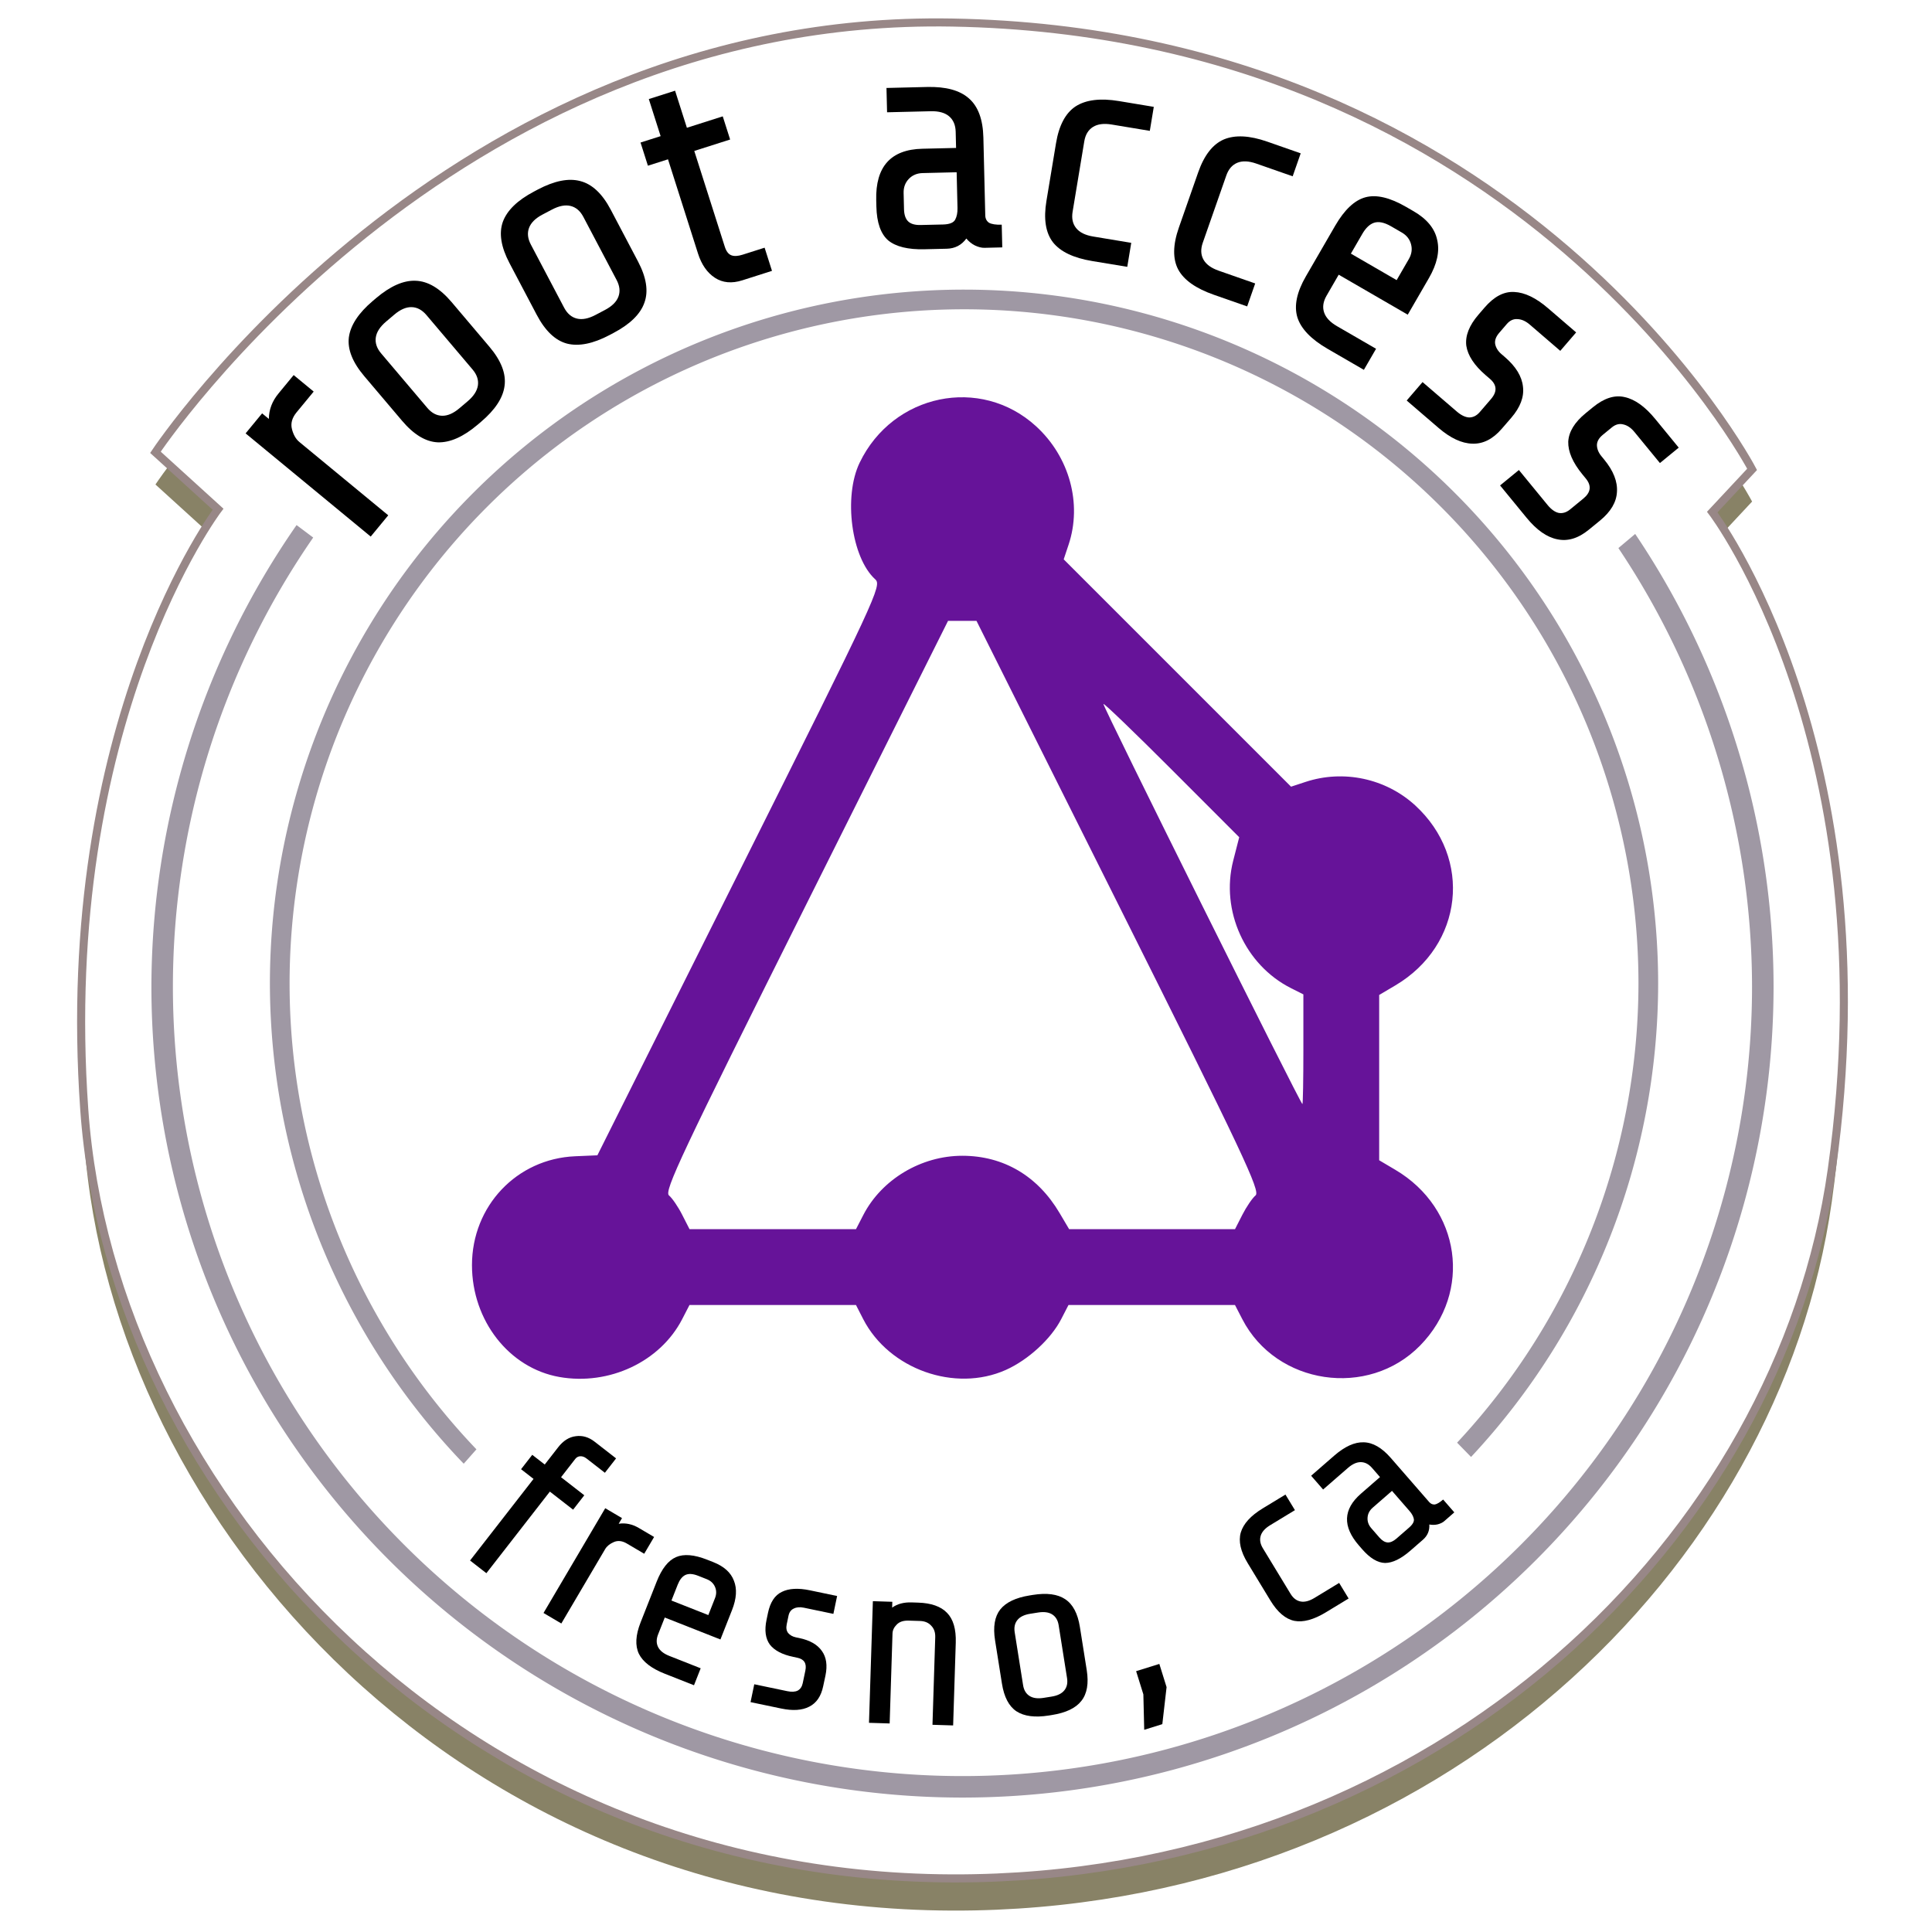 <?xml version="1.0" encoding="UTF-8" standalone="no"?>
<!-- Created with Inkscape (http://www.inkscape.org/) -->

<svg
   xmlns:dc="http://purl.org/dc/elements/1.1/"
   xmlns:cc="http://creativecommons.org/ns#"
   xmlns:rdf="http://www.w3.org/1999/02/22-rdf-syntax-ns#"
   xmlns:svg="http://www.w3.org/2000/svg"
   xmlns="http://www.w3.org/2000/svg"
   xmlns:sodipodi="http://sodipodi.sourceforge.net/DTD/sodipodi-0.dtd"
   xmlns:inkscape="http://www.inkscape.org/namespaces/inkscape"
   width="2.5in"
   height="2.5in"
   viewBox="0 0 63.5 63.5"
   version="1.1"
   id="svg8"
   inkscape:version="0.92.5 (2060ec1f9f, 2020-04-08)"
   sodipodi:docname="rootaccess_circle_logo.svg">
  <defs
     id="defs2">
    <path
       style="fill:none;fill-opacity:1;stroke:#000000;stroke-width:0.9;stroke-linecap:round;stroke-linejoin:round;stroke-miterlimit:4;stroke-dasharray:none;stroke-opacity:1"
       d="m 52.806,124.328 a 35.038,35.038 0 0 1 49.431,-3.457 35.038,35.038 0 0 1 3.457,49.431 35.038,35.038 0 0 1 -49.431,3.457 35.038,35.038 0 0 1 -3.457,-49.431 z"
       id="path4533-2"
       inkscape:connector-curvature="0" />
    <path
       style="fill:none;fill-opacity:1;stroke:#000000;stroke-width:0.9;stroke-linecap:round;stroke-linejoin:round;stroke-miterlimit:4;stroke-dasharray:none;stroke-opacity:1"
       d="m 52.806,124.328 a 35.038,35.038 0 0 1 49.431,-3.457 35.038,35.038 0 0 1 3.457,49.431 35.038,35.038 0 0 1 -49.431,3.457 35.038,35.038 0 0 1 -3.457,-49.431 z"
       id="path4533-0"
       inkscape:connector-curvature="0" />
    <circle
       style="fill:none;fill-opacity:1;stroke:none;stroke-width:1;stroke-linecap:round;stroke-linejoin:round;stroke-miterlimit:4;stroke-dasharray:none;stroke-opacity:1"
       id="path4597-1-9"
       cx="55.996"
       cy="133.445"
       r="32.128"
       transform="matrix(-0.652,0.758,0.758,0.652,0,0)" />
    <circle
       style="fill:none;fill-opacity:1;stroke:none;stroke-width:1;stroke-linecap:round;stroke-linejoin:round;stroke-miterlimit:4;stroke-dasharray:none;stroke-opacity:1"
       id="path4597-19"
       cx="-127.931"
       cy="-67.794"
       r="32.128"
       transform="rotate(-144.434)" />
    <filter
       inkscape:collect="always"
       style="color-interpolation-filters:sRGB"
       id="filter901"
       x="-0.012"
       width="1.025"
       y="-0.012"
       height="1.023">
      <feGaussianBlur
         inkscape:collect="always"
         stdDeviation="0.297"
         id="feGaussianBlur903" />
    </filter>
  </defs>
  <sodipodi:namedview
     id="base"
     pagecolor="#ffffff"
     bordercolor="#666666"
     borderopacity="1.0"
     inkscape:pageopacity="0.0"
     inkscape:pageshadow="2"
     inkscape:zoom="2"
     inkscape:cx="96.149722"
     inkscape:cy="132.63459"
     inkscape:document-units="mm"
     inkscape:current-layer="layer1"
     showgrid="false"
     inkscape:window-width="1680"
     inkscape:window-height="1013"
     inkscape:window-x="0"
     inkscape:window-y="30"
     inkscape:window-maximized="1"
     showguides="true"
     inkscape:guide-bbox="true"
     units="in" />
  <g
     inkscape:label="Layer 1"
     inkscape:groupmode="layer"
     id="layer1"
     transform="translate(0,-233.5)">
    <g
       id="g935"
       transform="translate(-103.777,58.1)">
      <path
         sodipodi:nodetypes="ssccsccss"
         inkscape:connector-curvature="0"
         id="path846-9"
         d="m 135.826,238.19 c 15.226,-0.309 26.454,-11.179 28.157,-23.293 1.953,-13.89 -3.929,-21.609 -3.929,-21.609 l 1.31,-1.403 c 0,0 -7.525,-14.346 -26.286,-14.686 -16.617,-0.301 -26.192,14.125 -26.192,14.125 l 2.058,1.871 c 0,0 -5.3,6.978 -4.397,19.738 0.89,12.57 12.474,25.598 29.279,25.257 z"
         style="fill:#888266;fill-opacity:1;stroke:none;stroke-width:0.265px;stroke-linecap:butt;stroke-linejoin:miter;stroke-opacity:1;filter:url(#filter901)" />
      <path
         sodipodi:nodetypes="ssccsccss"
         inkscape:connector-curvature="0"
         id="path846"
         d="m 135.826,237.132 c 15.226,-0.309 26.454,-11.179 28.157,-23.293 1.953,-13.89 -3.929,-21.609 -3.929,-21.609 l 1.31,-1.403 c 0,0 -7.525,-14.346 -26.286,-14.686 -16.617,-0.301 -26.192,14.125 -26.192,14.125 l 2.058,1.871 c 0,0 -5.3,6.978 -4.397,19.738 0.89,12.57 12.474,25.598 29.279,25.257 z"
         style="fill:#ffffff;fill-opacity:1;stroke:#988787;stroke-width:0.265px;stroke-linecap:butt;stroke-linejoin:miter;stroke-opacity:1" />
      <g
         transform="matrix(1.087,0,0,1.087,103.027,-9.189)"
         id="g4726">
        <path
           inkscape:connector-curvature="0"
           style="opacity:1;vector-effect:none;fill:#9f98a4;fill-opacity:1;stroke:none;stroke-width:0.311;stroke-linecap:square;stroke-linejoin:miter;stroke-miterlimit:4;stroke-dasharray:none;stroke-dashoffset:0;stroke-opacity:1"
           d="M 112.6,-255.199 A 79.2,79.2 0 0 0 33.4,-176 a 79.2,79.2 0 0 0 22.115,54.768 l 1.451,-1.641 A 76.954,76.954 0 0 1 35.646,-176 76.954,76.954 0 0 1 112.6,-252.955 76.954,76.954 0 0 1 189.555,-176 a 76.954,76.954 0 0 1 -20.695,52.365 l 1.594,1.631 A 79.2,79.2 0 0 0 191.801,-176 79.2,79.2 0 0 0 112.6,-255.199 Z"
           transform="matrix(0.265,0,0,0.265,0,246.2)"
           id="path958-3" />
        <path
           style="fill:#661399;fill-opacity:1;stroke-width:0.115"
           d="m 17.604,211.451 c -1.518,-0.267 -2.642,-1.704 -2.643,-3.38 -6.95e-4,-1.788 1.353,-3.218 3.117,-3.294 l 0.675,-0.029 4.307,-8.612 c 4.145,-8.289 4.299,-8.619 4.094,-8.804 -0.72,-0.652 -0.967,-2.498 -0.471,-3.526 1.005,-2.087 3.656,-2.636 5.333,-1.103 1.01,0.923 1.399,2.338 0.985,3.581 l -0.148,0.444 3.437,3.437 3.437,3.437 0.438,-0.144 c 1.146,-0.378 2.423,-0.106 3.311,0.705 1.748,1.598 1.459,4.234 -0.597,5.449 l -0.487,0.288 v 2.499 2.499 l 0.487,0.288 c 1.979,1.169 2.336,3.695 0.751,5.314 -1.57,1.604 -4.349,1.193 -5.376,-0.796 L 38.032,209.274 h -2.517 -2.517 l -0.222,0.43 c -0.311,0.602 -0.999,1.232 -1.674,1.534 -1.538,0.687 -3.529,-0.021 -4.31,-1.534 L 26.572,209.274 h -2.517 -2.517 l -0.222,0.43 c -0.663,1.285 -2.207,2.012 -3.713,1.747 z m 9.19,-4.899 c 0.555,-1.076 1.749,-1.79 2.992,-1.79 1.246,0 2.279,0.608 2.943,1.732 l 0.288,0.487 h 2.508 2.508 l 0.223,-0.437 c 0.123,-0.241 0.302,-0.503 0.398,-0.583 0.153,-0.127 -0.375,-1.246 -4.131,-8.759 l -4.307,-8.614 h -0.43 -0.43 l -4.307,8.614 c -3.756,7.513 -4.284,8.633 -4.131,8.759 0.096,0.08 0.276,0.342 0.398,0.583 l 0.223,0.437 h 2.517 2.517 z m 13.306,-5.011 v -1.659 l -0.372,-0.187 c -1.391,-0.7 -2.137,-2.344 -1.75,-3.855 l 0.182,-0.71 -2.033,-2.035 c -1.118,-1.119 -2.051,-2.017 -2.073,-1.995 -0.039,0.039 5.959,12.099 6.017,12.099 0.016,0 0.029,-0.746 0.029,-1.659 z"
           id="path4529-1"
           inkscape:connector-curvature="0" />
        <circle
           style="fill:none;fill-opacity:1;stroke:none;stroke-width:0.695;stroke-linecap:round;stroke-linejoin:round;stroke-miterlimit:4;stroke-dasharray:none;stroke-opacity:1"
           id="path4597-7"
           cx="-140.378"
           cy="-145.104"
           r="22.333"
           transform="rotate(-144.434)" />
        <circle
           style="fill:none;fill-opacity:1;stroke:none;stroke-width:0.695;stroke-linecap:round;stroke-linejoin:round;stroke-miterlimit:4;stroke-dasharray:none;stroke-opacity:1"
           id="path4597-1-8"
           cx="131.862"
           cy="152.834"
           r="22.333"
           transform="matrix(-0.652,0.758,0.758,0.652,0,0)" />
        <g
           aria-label="root access"
           style="font-style:normal;font-variant:normal;font-weight:normal;font-stretch:normal;font-size:10.583px;line-height:1.25;font-family:'share tech';-inkscape-font-specification:'share tech';letter-spacing:0px;word-spacing:0px;fill:#000000;fill-opacity:1;stroke:none;stroke-width:0.265"
           id="text4601-5"
           transform="matrix(0.695,0,0,0.695,-15.315,109.624)">
          <path
             d="m 33.714,105.461 0.718,-0.871 0.294,0.242 q 0.002,-0.602 0.424,-1.113 l 0.655,-0.795 0.871,0.718 -0.745,0.904 q -0.296,0.359 -0.2,0.731 0.096,0.372 0.324,0.56 l 3.865,3.188 -0.763,0.925 z"
             style="font-size:14.111px"
             id="path4833-7"
             inkscape:connector-curvature="0" />
          <path
             d="m 44.32,101.69 q 0.766,0.904 0.661,1.697 -0.095,0.783 -1.032,1.577 l -0.14,0.119 q -0.937,0.794 -1.736,0.767 -0.788,-0.035 -1.554,-0.94 l -1.642,-1.938 q -0.766,-0.904 -0.671,-1.688 0.106,-0.792 1.042,-1.586 l 0.14,-0.119 q 0.937,-0.794 1.725,-0.758 0.799,0.026 1.565,0.93 z m -2.739,-1.378 q -0.283,-0.334 -0.642,-0.344 -0.36,-0.01 -0.758,0.328 l -0.355,0.301 q -0.398,0.337 -0.448,0.694 -0.05,0.356 0.233,0.69 l 2.007,2.369 q 0.283,0.334 0.642,0.344 0.36,0.01 0.758,-0.328 l 0.355,-0.301 q 0.398,-0.337 0.448,-0.694 0.05,-0.356 -0.233,-0.69 z"
             style="font-size:14.111px"
             id="path4835-4"
             inkscape:connector-curvature="0" />
          <path
             d="m 50.785,97.979 q 0.553,1.049 0.278,1.799 -0.262,0.744 -1.348,1.316 l -0.162,0.086 q -1.086,0.572 -1.86,0.374 -0.762,-0.205 -1.314,-1.253 l -1.184,-2.247 q -0.553,-1.049 -0.291,-1.793 0.274,-0.751 1.36,-1.323 l 0.162,-0.086 q 1.086,-0.572 1.848,-0.368 0.774,0.198 1.327,1.247 z M 48.408,96.041 q -0.204,-0.387 -0.553,-0.474 -0.349,-0.087 -0.811,0.156 l -0.412,0.217 q -0.462,0.243 -0.587,0.581 -0.125,0.337 0.079,0.724 l 1.447,2.746 q 0.204,0.387 0.553,0.474 0.349,0.087 0.811,-0.156 l 0.412,-0.217 q 0.462,-0.243 0.587,-0.581 0.125,-0.337 -0.079,-0.724 z"
             style="font-size:14.111px"
             id="path4837-1"
             inkscape:connector-curvature="0" />
          <path
             d="m 55.323,98.802 q -0.686,0.218 -1.19,-0.11 -0.504,-0.328 -0.736,-1.054 l -1.306,-4.101 -0.874,0.278 -0.321,-1.008 0.874,-0.278 -0.514,-1.613 1.143,-0.364 0.514,1.613 1.56,-0.497 0.321,1.008 -1.56,0.497 1.328,4.168 q 0.094,0.296 0.281,0.37 0.186,0.074 0.496,-0.025 l 0.955,-0.304 0.321,1.008 z"
             style="font-size:14.111px"
             id="path4839-8"
             inkscape:connector-curvature="0" />
          <path
             d="m 65.857,97.388 q -0.183,0.004 -0.412,-0.103 -0.214,-0.108 -0.374,-0.302 -0.314,0.431 -0.85,0.444 l -0.973,0.023 q -1.072,0.026 -1.576,-0.385 -0.49,-0.426 -0.515,-1.47 l -0.007,-0.282 q -0.053,-2.187 2.007,-2.236 l 1.467,-0.035 -0.017,-0.705 Q 64.595,91.899 64.321,91.666 64.048,91.433 63.526,91.445 l -1.904,0.046 -0.026,-1.058 1.763,-0.043 q 1.227,-0.03 1.819,0.493 0.605,0.522 0.634,1.707 l 0.082,3.386 q 0.005,0.212 0.163,0.321 0.172,0.095 0.553,0.085 l 0.024,0.987 z m -1.803,-1.015 q 0.423,-0.01 0.531,-0.21 0.108,-0.2 0.101,-0.511 l -0.037,-1.552 -1.481,0.036 q -0.367,0.009 -0.601,0.254 -0.234,0.246 -0.225,0.612 l 0.017,0.705 q 0.009,0.367 0.182,0.532 0.173,0.165 0.54,0.156 z"
             style="font-size:14.111px"
             id="path4841-5"
             inkscape:connector-curvature="0" />
          <path
             d="m 70.552,97.964 q -1.225,-0.203 -1.71,-0.813 -0.483,-0.624 -0.286,-1.807 l 0.416,-2.506 q 0.194,-1.169 0.853,-1.604 0.672,-0.432 1.884,-0.231 l 1.517,0.252 -0.173,1.044 -1.657,-0.275 q -0.515,-0.086 -0.819,0.107 -0.304,0.193 -0.375,0.624 l -0.508,3.063 q -0.072,0.432 0.154,0.712 0.225,0.281 0.74,0.366 l 1.657,0.275 -0.173,1.044 z"
             style="font-size:14.111px"
             id="path4843-9"
             inkscape:connector-curvature="0" />
          <path
             d="m 75.836,99.429 q -1.172,-0.41 -1.546,-1.094 -0.369,-0.697 0.027,-1.829 l 0.839,-2.398 q 0.391,-1.119 1.114,-1.434 0.736,-0.31 1.895,0.095 l 1.452,0.508 -0.349,0.999 -1.585,-0.554 q -0.493,-0.172 -0.825,-0.034 -0.332,0.138 -0.477,0.551 l -1.025,2.93 q -0.144,0.413 0.029,0.728 0.174,0.315 0.667,0.487 l 1.585,0.554 -0.349,0.999 z"
             style="font-size:14.111px"
             id="path4845-7"
             inkscape:connector-curvature="0" />
          <path
             d="m 80.789,101.783 q -1.075,-0.622 -1.314,-1.364 -0.232,-0.754 0.369,-1.792 l 1.272,-2.198 q 0.608,-1.05 1.321,-1.241 0.713,-0.19 1.764,0.418 l 0.33,0.191 q 0.867,0.502 1.024,1.245 0.176,0.738 -0.361,1.666 l -0.919,1.588 -3.004,-1.739 -0.53,0.916 q -0.219,0.379 -0.107,0.721 0.112,0.342 0.564,0.603 l 1.698,0.983 -0.53,0.916 z m 3.003,-2.99 0.53,-0.916 q 0.184,-0.318 0.096,-0.645 -0.087,-0.328 -0.405,-0.512 l -0.464,-0.269 q -0.44,-0.254 -0.743,-0.153 -0.284,0.096 -0.51,0.487 l -0.495,0.855 z"
             style="font-size:14.111px"
             id="path4847-5"
             inkscape:connector-curvature="0" />
          <path
             d="m 88.364,105.261 q -0.58,0.674 -1.282,0.647 -0.692,-0.018 -1.473,-0.69 l -1.38,-1.187 0.69,-0.802 1.487,1.279 q 0.289,0.248 0.54,0.26 0.26,4.9e-4 0.463,-0.235 l 0.488,-0.567 q 0.414,-0.481 -0.046,-0.877 l -0.182,-0.156 q -0.749,-0.644 -0.847,-1.287 -0.078,-0.645 0.529,-1.35 l 0.267,-0.31 q 0.617,-0.717 1.29,-0.677 0.683,0.029 1.474,0.71 l 1.219,1.049 -0.69,0.802 -1.326,-1.141 q -0.267,-0.23 -0.538,-0.24 -0.262,-0.02 -0.464,0.215 l -0.331,0.385 q -0.212,0.246 -0.174,0.483 0.049,0.247 0.273,0.44 l 0.15,0.129 q 0.717,0.617 0.787,1.292 0.08,0.664 -0.509,1.349 z"
             style="font-size:14.111px"
             id="path4849-3"
             inkscape:connector-curvature="0" />
          <path
             d="m 92.152,109.652 q -0.687,0.564 -1.375,0.416 -0.678,-0.137 -1.331,-0.934 l -1.154,-1.408 0.818,-0.671 1.244,1.517 q 0.242,0.295 0.487,0.349 0.256,0.045 0.496,-0.151 l 0.578,-0.474 q 0.491,-0.403 0.106,-0.872 l -0.152,-0.185 q -0.626,-0.764 -0.612,-1.414 0.034,-0.648 0.754,-1.239 l 0.316,-0.259 q 0.731,-0.6 1.388,-0.444 0.667,0.146 1.329,0.954 l 1.02,1.244 -0.818,0.671 -1.11,-1.353 q -0.224,-0.273 -0.489,-0.329 -0.254,-0.065 -0.494,0.132 l -0.393,0.322 q -0.251,0.206 -0.255,0.446 0.005,0.251 0.193,0.48 l 0.125,0.153 q 0.6,0.731 0.553,1.408 -0.036,0.668 -0.734,1.241 z"
             style="font-size:14.111px"
             id="path4851-8"
             inkscape:connector-curvature="0" />
        </g>
        <g
           aria-label="fresno, ca"
           style="font-style:normal;font-variant:normal;font-weight:normal;font-stretch:normal;font-size:10.583px;line-height:1.25;font-family:'share tech';-inkscape-font-specification:'share tech';letter-spacing:0px;word-spacing:0px;fill:#000000;fill-opacity:1;stroke:none;stroke-width:0.265"
           id="text4623-8"
           transform="matrix(0.695,0,0,0.695,-15.957,109.624)">
          <path
             d="m 49.467,150.057 q -0.134,-0.104 -0.276,-0.094 -0.127,0.008 -0.212,0.117 l -0.617,0.794 1.011,0.786 -0.487,0.626 -1.011,-0.786 -2.762,3.55 -0.71,-0.552 2.762,-3.55 -0.543,-0.422 0.487,-0.626 0.543,0.422 0.585,-0.752 q 0.331,-0.426 0.762,-0.48 0.437,-0.062 0.821,0.237 l 0.936,0.728 -0.487,0.626 z"
             style="letter-spacing:0.849px"
             id="path4854-3"
             inkscape:connector-curvature="0" />
          <path
             d="m 50.284,152.223 0.73,0.43 -0.145,0.246 q 0.446,-0.069 0.875,0.183 l 0.666,0.392 -0.43,0.73 -0.757,-0.446 q -0.301,-0.177 -0.565,-0.063 -0.264,0.115 -0.377,0.306 l -1.907,3.237 -0.775,-0.457 z"
             style="letter-spacing:0.849px"
             id="path4856-1"
             inkscape:connector-curvature="0" />
          <path
             d="m 52.875,159.424 q -0.866,-0.342 -1.126,-0.865 -0.256,-0.533 0.074,-1.37 l 0.699,-1.772 q 0.334,-0.847 0.842,-1.067 0.508,-0.221 1.355,0.113 l 0.266,0.105 q 0.699,0.276 0.898,0.809 0.213,0.528 -0.082,1.276 l -0.505,1.28 -2.422,-0.955 -0.291,0.738 q -0.12,0.305 6.58e-4,0.546 0.121,0.241 0.485,0.385 l 1.368,0.54 -0.291,0.738 z m 1.894,-2.552 0.291,-0.738 q 0.101,-0.256 -3.84e-4,-0.489 -0.101,-0.233 -0.357,-0.334 l -0.374,-0.148 q -0.354,-0.14 -0.568,-0.031 -0.2,0.103 -0.324,0.418 l -0.272,0.689 z"
             style="letter-spacing:0.849px"
             id="path4858-8"
             inkscape:connector-curvature="0" />
          <path
             d="m 59.766,159.968 q -0.136,0.653 -0.607,0.889 -0.461,0.239 -1.217,0.081 l -1.336,-0.279 0.162,-0.777 1.44,0.301 q 0.28,0.058 0.449,-0.025 0.171,-0.094 0.219,-0.322 l 0.115,-0.549 q 0.097,-0.466 -0.348,-0.559 l -0.176,-0.037 q -0.725,-0.151 -1.023,-0.538 -0.285,-0.395 -0.142,-1.078 l 0.063,-0.3 q 0.145,-0.694 0.601,-0.912 0.459,-0.229 1.225,-0.068 l 1.181,0.247 -0.162,0.777 -1.285,-0.268 q -0.259,-0.054 -0.44,0.038 -0.179,0.082 -0.227,0.309 l -0.078,0.373 q -0.05,0.238 0.061,0.38 0.121,0.144 0.339,0.19 l 0.145,0.03 q 0.694,0.145 0.985,0.563 0.293,0.407 0.155,1.07 z"
             style="letter-spacing:0.849px"
             id="path4860-9"
             inkscape:connector-curvature="0" />
          <path
             d="m 61.928,156.267 0.846,0.027 -0.008,0.254 q 0.336,-0.244 0.854,-0.227 l 0.275,0.009 q 0.857,0.027 1.257,0.442 0.41,0.415 0.382,1.304 l -0.114,3.597 -0.899,-0.028 0.12,-3.808 q 0.01,-0.317 -0.175,-0.503 -0.174,-0.196 -0.491,-0.206 l -0.487,-0.015 q -0.349,-0.011 -0.524,0.174 -0.175,0.174 -0.182,0.386 l -0.124,3.914 -0.899,-0.028 z"
             style="letter-spacing:0.849px"
             id="path4862-6"
             inkscape:connector-curvature="0" />
          <path
             d="m 71.232,159.264 q 0.139,0.878 -0.236,1.345 -0.365,0.465 -1.275,0.61 l -0.136,0.022 q -0.909,0.144 -1.411,-0.183 -0.492,-0.329 -0.631,-1.207 l -0.299,-1.881 q -0.139,-0.878 0.226,-1.343 0.376,-0.467 1.285,-0.611 l 0.136,-0.022 q 0.909,-0.144 1.401,0.185 0.502,0.327 0.642,1.205 z m -1.221,-1.949 q -0.051,-0.324 -0.278,-0.47 -0.227,-0.146 -0.614,-0.085 l -0.345,0.055 q -0.387,0.061 -0.557,0.271 -0.17,0.209 -0.119,0.533 l 0.365,2.3 q 0.051,0.324 0.278,0.47 0.227,0.146 0.614,0.085 l 0.345,-0.055 q 0.387,-0.061 0.557,-0.271 0.17,-0.209 0.119,-0.533 z"
             style="letter-spacing:0.849px"
             id="path4864-4"
             inkscape:connector-curvature="0" />
          <path
             d="m 74.521,161.617 -0.788,0.246 -0.037,-1.541 -0.315,-1.01 1.01,-0.315 0.315,1.01 z"
             style="letter-spacing:0.849px"
             id="path4866-3"
             inkscape:connector-curvature="0" />
          <path
             d="m 81.639,156.75 q -0.796,0.483 -1.37,0.374 -0.58,-0.118 -1.047,-0.887 l -0.989,-1.628 q -0.461,-0.76 -0.299,-1.329 0.171,-0.574 0.958,-1.052 l 0.986,-0.599 0.412,0.678 -1.076,0.654 q -0.335,0.203 -0.413,0.461 -0.078,0.258 0.092,0.539 l 1.209,1.99 q 0.17,0.28 0.436,0.33 0.265,0.049 0.6,-0.154 l 1.076,-0.654 0.412,0.678 z"
             style="letter-spacing:0.849px"
             id="path4868-3"
             inkscape:connector-curvature="0" />
          <path
             d="m 86.784,152.788 q -0.104,0.09 -0.287,0.138 -0.175,0.04 -0.36,0.005 0.025,0.399 -0.278,0.663 l -0.551,0.479 q -0.607,0.528 -1.095,0.532 -0.487,-0.011 -1.001,-0.602 l -0.139,-0.16 q -1.077,-1.237 0.088,-2.252 l 0.83,-0.723 -0.347,-0.399 q -0.215,-0.247 -0.485,-0.251 -0.27,-0.004 -0.565,0.253 l -1.078,0.938 -0.521,-0.599 0.998,-0.869 q 0.694,-0.605 1.286,-0.586 0.599,0.011 1.183,0.682 l 1.668,1.916 q 0.104,0.12 0.248,0.107 0.144,-0.028 0.36,-0.215 l 0.486,0.559 z m -1.527,0.277 q 0.239,-0.208 0.206,-0.376 -0.033,-0.167 -0.186,-0.343 l -0.764,-0.878 -0.838,0.73 q -0.208,0.181 -0.225,0.434 -0.018,0.254 0.163,0.461 l 0.347,0.399 q 0.181,0.208 0.36,0.22 0.179,0.012 0.387,-0.168 z"
             style="letter-spacing:0.849px"
             id="path4870-3"
             inkscape:connector-curvature="0" />
        </g>
        <path
           style="fill:#9f98a4;fill-opacity:1;stroke:none;stroke-width:0.54;stroke-linecap:round;stroke-linejoin:round;stroke-miterlimit:4;stroke-dasharray:none;stroke-opacity:1"
           d="M 9.657,185.692 A 24.524,24.524 0 0 0 5.268,199.644 24.524,24.524 0 0 0 29.792,224.168 24.524,24.524 0 0 0 54.317,199.644 24.524,24.524 0 0 0 50.133,185.96 l -0.508,0.427 A 23.874,23.874 0 0 1 53.666,199.644 23.874,23.874 0 0 1 29.792,223.518 23.874,23.874 0 0 1 5.918,199.644 23.874,23.874 0 0 1 10.16,186.069 Z"
           id="path4657-8"
           inkscape:connector-curvature="0" />
        <circle
           style="fill:#f3cdcd;fill-opacity:0;stroke:none;stroke-width:0.54;stroke-linecap:round;stroke-linejoin:round;stroke-miterlimit:4;stroke-dasharray:none;stroke-opacity:1"
           id="path4657-1-6"
           cx="29.792"
           cy="199.644"
           r="24.524" />
      </g>
    </g>
  </g>
</svg>
